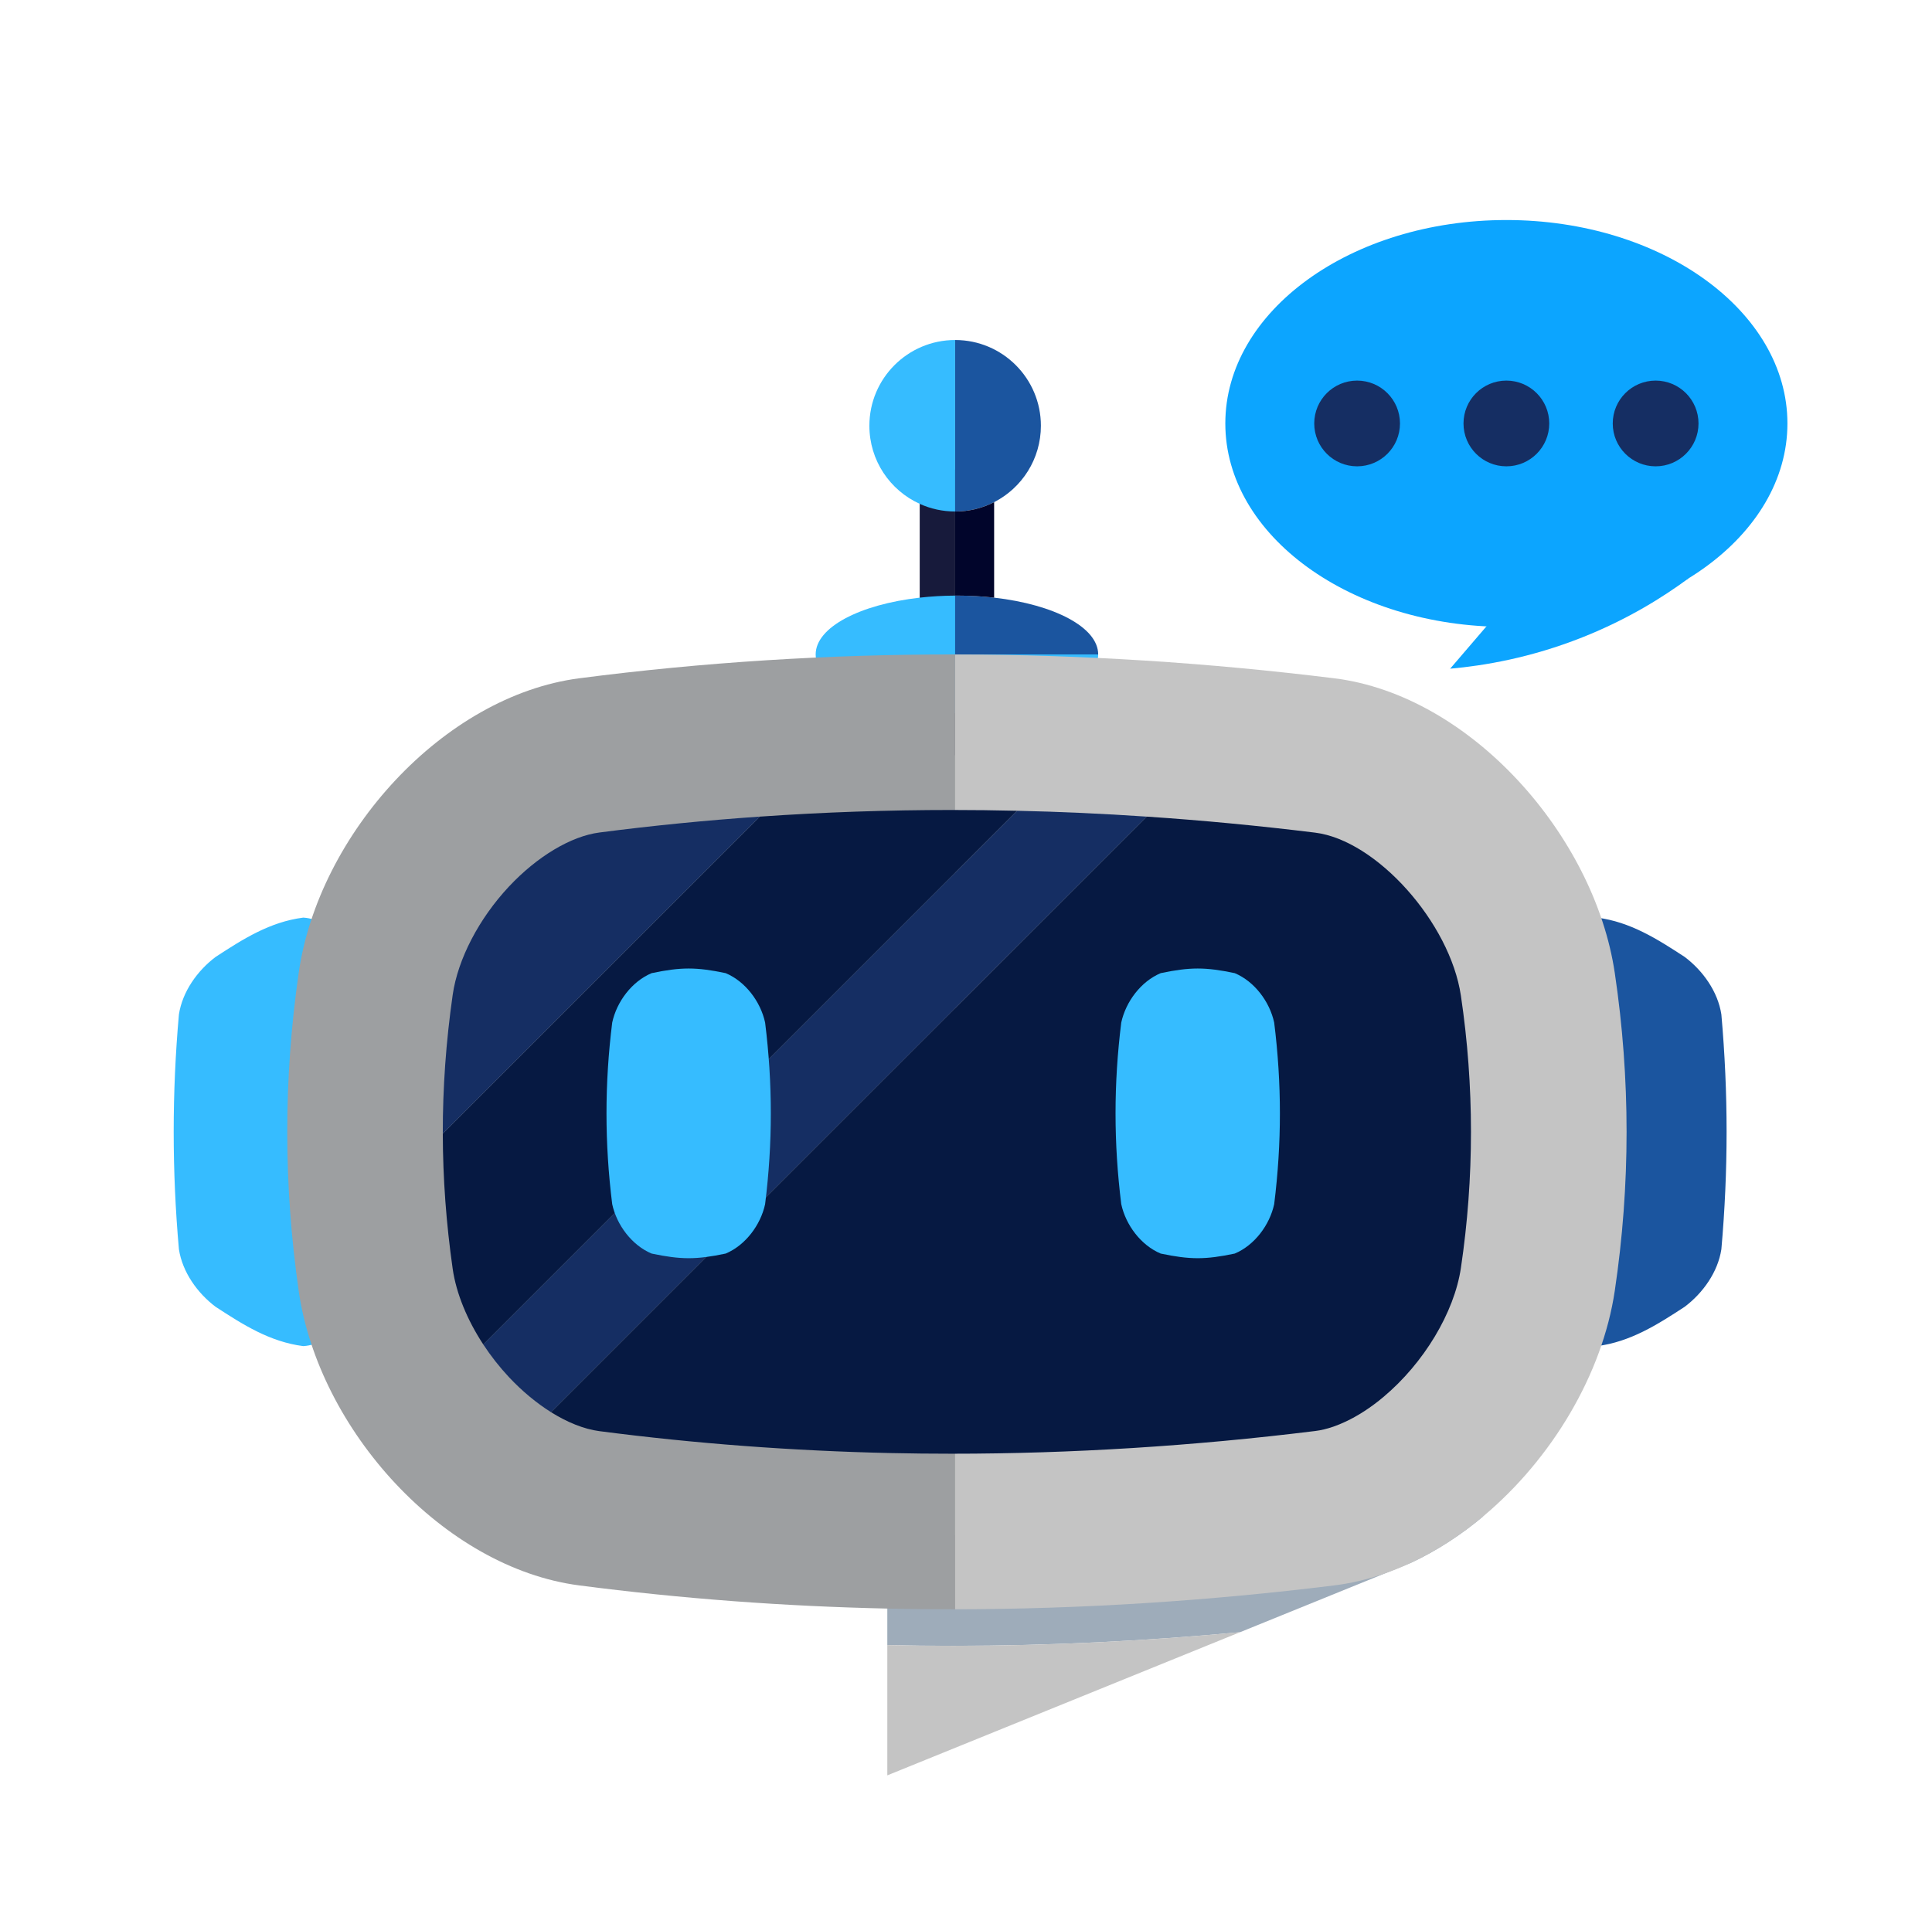 <svg width="89" height="88" viewBox="0 0 89 88" fill="none" xmlns="http://www.w3.org/2000/svg">
<g filter="url(#filter0_d_545_3371)">
<path d="M68.332 64.128C67.302 64.991 66.184 65.72 65.011 66.268L63.76 66.776L57.127 69.47C52.736 69.882 48.333 70.096 43.932 70.098C42.913 70.099 41.893 70.088 40.875 70.065V65.086L68.332 64.128Z" fill="#9EACBA"/>
<path d="M8.242 41.008C7.921 44.629 7.921 48.206 8.242 51.827C8.404 52.88 9.093 53.845 9.931 54.477C11.197 55.304 12.434 56.092 13.968 56.289C15.423 56.212 16.643 54.403 16.847 53.062C17.341 48.613 17.341 44.222 16.847 39.773C16.643 38.432 15.423 36.623 13.968 36.546C12.434 36.743 11.197 37.532 9.932 38.358C9.093 38.99 8.404 39.955 8.242 41.008Z" fill="#36BCFF"/>
<path d="M79.297 41.008C79.618 44.629 79.618 48.206 79.297 51.827C79.136 52.88 78.446 53.845 77.608 54.477C76.343 55.304 75.106 56.092 73.572 56.289C72.117 56.212 70.897 54.403 70.693 53.062C70.198 48.613 70.198 44.222 70.693 39.773C70.897 38.432 72.117 36.623 73.572 36.546C75.106 36.743 76.343 37.532 77.608 38.358C78.446 38.99 79.136 39.955 79.297 41.008Z" fill="#1B559F"/>
<path d="M50.589 24.42H44V21.709H44.082C44.676 21.709 45.25 21.742 45.796 21.804C48.558 22.118 50.589 23.17 50.589 24.42Z" fill="#1B559F"/>
<path d="M45.796 24.42V29.066H42.368V15.898H44V24.42H45.796Z" fill="#171A3B"/>
<path d="M50.589 24.42C50.589 25.67 48.558 26.723 45.796 27.037C45.25 27.098 44.675 27.132 44.082 27.132C43.488 27.132 42.914 27.098 42.368 27.037C39.606 26.723 37.575 25.67 37.575 24.42C37.575 23.169 39.606 22.118 42.368 21.804C42.889 21.745 43.436 21.712 44 21.709V24.42H50.589Z" fill="#36BCFF"/>
<path d="M44 24.42V68.414H43.932C42.913 68.415 41.893 68.404 40.875 68.382C36.138 68.279 31.403 67.929 26.686 67.315C20.428 66.502 14.675 60.139 13.76 53.745C13.057 48.838 13.057 43.997 13.76 39.089C14.675 32.695 20.428 26.332 26.686 25.519C32.419 24.774 38.175 24.417 43.932 24.42H44Z" fill="#9D9FA1"/>
<path d="M74.386 53.745C73.816 57.58 71.487 61.483 68.332 64.127C67.302 64.99 66.184 65.719 65.011 66.267C64.6 66.46 64.182 66.629 63.76 66.776C63.008 67.035 62.239 67.219 61.46 67.315C55.655 68.032 49.828 68.408 44 68.414V24.42C49.827 24.426 55.656 24.802 61.46 25.519C67.758 26.297 73.449 32.786 74.386 39.089C75.112 43.965 75.112 48.87 74.386 53.745Z" fill="#C4C4C4"/>
<path d="M46.856 31.623L22.264 56.215C21.519 55.079 21.015 53.852 20.854 52.73C20.555 50.633 20.402 48.565 20.398 46.497L35.002 31.893C37.934 31.689 40.892 31.587 43.851 31.587C44.848 31.587 45.85 31.599 46.856 31.623Z" fill="#061942"/>
<path d="M67.298 52.69C66.993 54.739 65.592 57.072 63.728 58.634C63.154 59.116 62.564 59.499 61.977 59.773C61.791 59.861 61.604 59.937 61.42 60.001C61.127 60.102 60.846 60.169 60.583 60.201C54.969 60.895 49.341 61.247 43.854 61.247C42.916 61.247 41.966 61.237 41.032 61.217C36.513 61.117 31.998 60.779 27.612 60.207C26.914 60.116 26.146 59.81 25.382 59.332L52.822 31.892C55.4 32.065 57.992 32.312 60.582 32.631C63.407 32.98 66.797 36.771 67.298 40.142C67.917 44.306 67.917 48.528 67.298 52.69Z" fill="#061942"/>
<path d="M35.002 31.892L20.398 46.496C20.394 44.376 20.547 42.255 20.854 40.104C21.09 38.461 22.06 36.594 23.449 35.111C24.749 33.725 26.304 32.795 27.61 32.625C30.045 32.309 32.516 32.064 35.002 31.892Z" fill="#152E63"/>
<path d="M52.822 31.893L25.382 59.332C24.717 58.915 24.055 58.368 23.449 57.722C23.009 57.252 22.61 56.743 22.264 56.215L46.856 31.623C48.832 31.667 50.823 31.757 52.822 31.893Z" fill="#152E63"/>
<path d="M44 9.933V17.834C43.417 17.834 42.865 17.709 42.368 17.482C40.999 16.861 40.049 15.483 40.049 13.883C40.049 11.702 41.818 9.933 44 9.933Z" fill="#36BCFF"/>
<path d="M57.127 69.469L40.875 76.067V70.064C41.893 70.087 42.913 70.098 43.932 70.097C48.333 70.095 52.736 69.881 57.127 69.469Z" fill="#C4C4C4"/>
<path d="M47.95 13.883C47.95 15.418 47.074 16.749 45.796 17.404C45.258 17.679 44.647 17.834 44 17.834V9.933C46.181 9.933 47.95 11.702 47.95 13.883Z" fill="#1B559F"/>
<path d="M45.796 17.404V21.804C45.25 21.742 44.676 21.709 44.082 21.709H44V17.835C44.647 17.835 45.258 17.679 45.796 17.404Z" fill="#01052B"/>
<path d="M69.393 23.151C76.543 23.151 82.34 18.954 82.34 13.778C82.34 8.602 76.543 4.405 69.393 4.405C62.242 4.405 56.446 8.602 56.446 13.778C56.446 18.954 62.242 23.151 69.393 23.151Z" fill="#0CA5FF"/>
<path d="M62.517 15.753C63.608 15.753 64.492 14.869 64.492 13.778C64.492 12.687 63.608 11.803 62.517 11.803C61.426 11.803 60.542 12.687 60.542 13.778C60.542 14.869 61.426 15.753 62.517 15.753Z" fill="#152E63"/>
<path d="M69.393 15.753C70.484 15.753 71.368 14.869 71.368 13.778C71.368 12.687 70.484 11.803 69.393 11.803C68.302 11.803 67.418 12.687 67.418 13.778C67.418 14.869 68.302 15.753 69.393 15.753Z" fill="#152E63"/>
<path d="M76.269 15.753C77.359 15.753 78.244 14.869 78.244 13.778C78.244 12.687 77.359 11.803 76.269 11.803C75.178 11.803 74.293 12.687 74.293 13.778C74.293 14.869 75.178 15.753 76.269 15.753Z" fill="#152E63"/>
<path d="M70.522 20.739C72.945 20.796 75.369 20.852 77.792 20.909C76.627 21.771 74.994 22.798 72.897 23.631C70.506 24.58 68.36 24.939 66.803 25.077C68.043 23.631 69.282 22.185 70.522 20.739Z" fill="#0CA5FF"/>
<path d="M33.43 52.025C32.073 52.31 31.374 52.31 30.017 52.025C29.103 51.64 28.408 50.706 28.202 49.748C27.851 46.929 27.851 44.201 28.202 41.382C28.408 40.424 29.103 39.49 30.017 39.105C31.374 38.82 32.073 38.82 33.43 39.105C34.344 39.49 35.039 40.424 35.246 41.382C35.597 44.201 35.597 46.929 35.246 49.748C35.039 50.706 34.344 51.64 33.43 52.025Z" fill="#36BCFF"/>
<path d="M56.881 52.025C55.524 52.31 54.825 52.31 53.468 52.025C52.554 51.64 51.859 50.706 51.652 49.748C51.301 46.929 51.301 44.201 51.652 41.382C51.859 40.424 52.554 39.49 53.468 39.105C54.825 38.82 55.524 38.82 56.881 39.105C57.795 39.49 58.49 40.424 58.697 41.382C59.048 44.201 59.048 46.929 58.697 49.748C58.49 50.706 57.795 51.64 56.881 52.025Z" fill="#36BCFF"/>
</g>
<defs>
<filter id="filter0_d_545_3371" x="-4.963" y="0" width="97.467" height="97.467" filterUnits="userSpaceOnUse" color-interpolation-filters="sRGB">
<feFlood flood-opacity="0" result="BackgroundImageFix"/>
<feColorMatrix in="SourceAlpha" type="matrix" values="0 0 0 0 0 0 0 0 0 0 0 0 0 0 0 0 0 0 127 0" result="hardAlpha"/>
<feOffset dy="5.733"/>
<feGaussianBlur stdDeviation="2.867"/>
<feComposite in2="hardAlpha" operator="out"/>
<feColorMatrix type="matrix" values="0 0 0 0 0 0 0 0 0 0 0 0 0 0 0 0 0 0 0.25 0"/>
<feBlend mode="normal" in2="BackgroundImageFix" result="effect1_dropShadow_545_3371"/>
<feBlend mode="normal" in="SourceGraphic" in2="effect1_dropShadow_545_3371" result="shape"/>
</filter>
</defs>
</svg>
